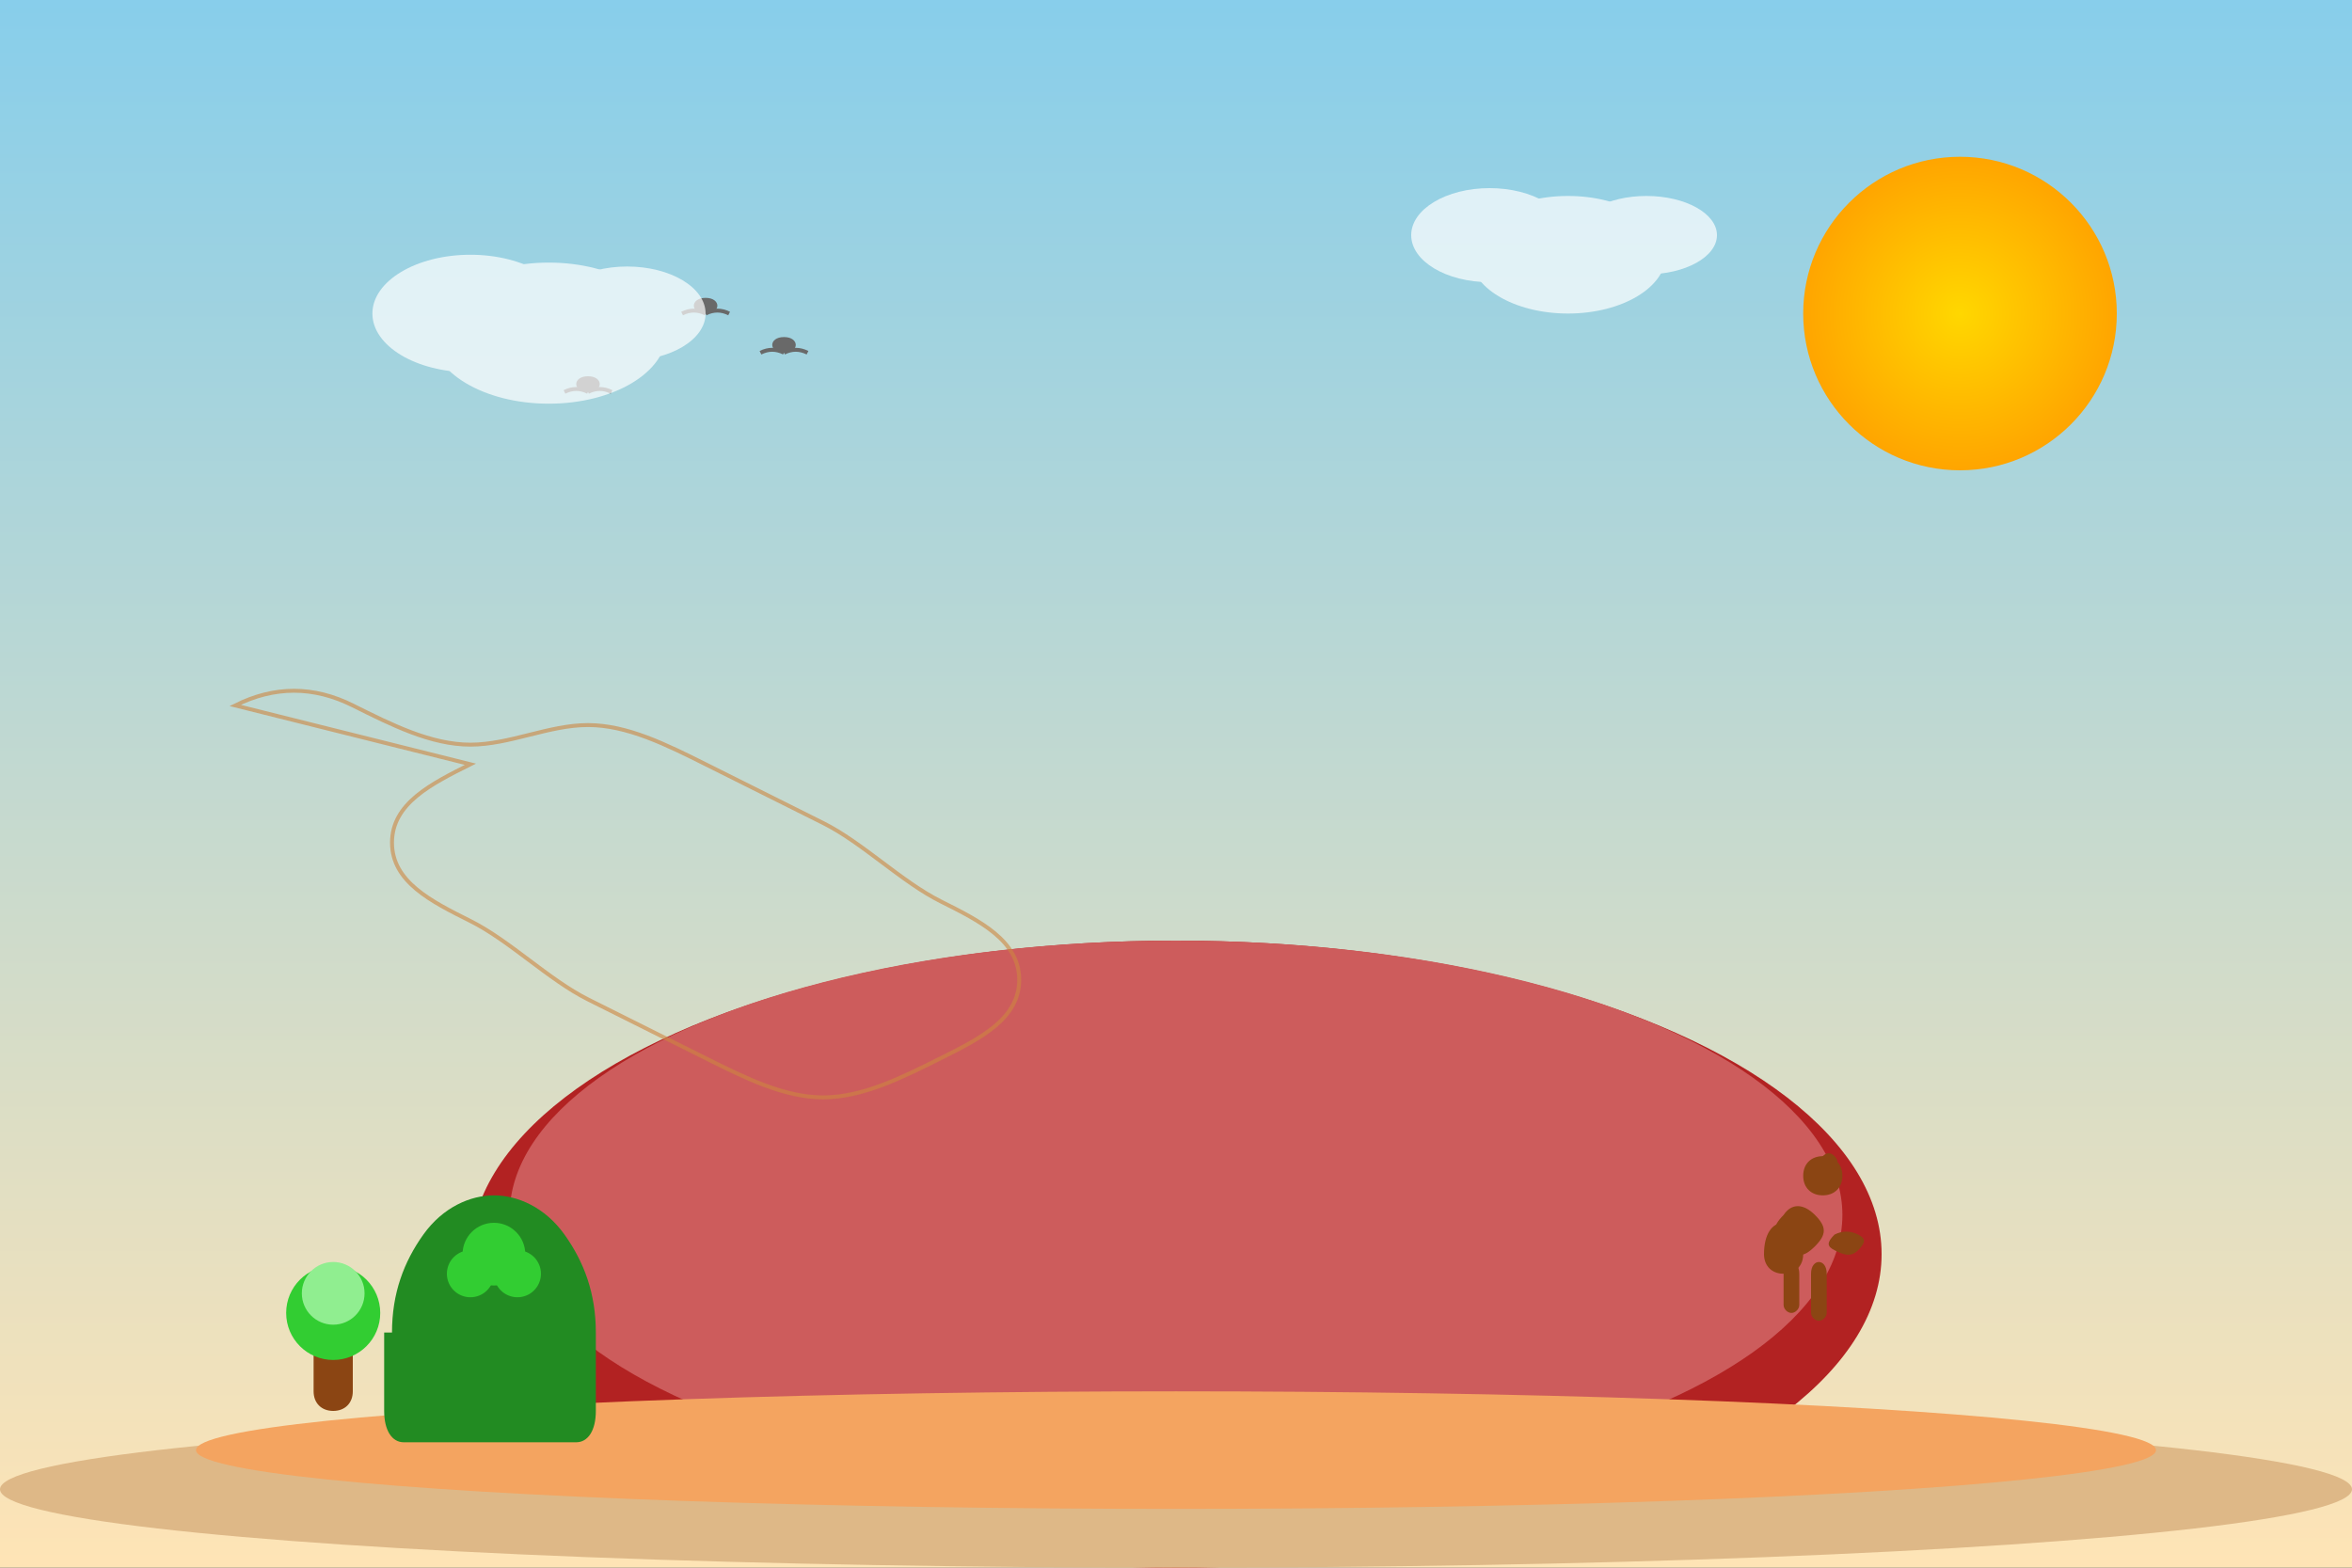 <svg width="600" height="400" viewBox="0 0 600 400" fill="none" xmlns="http://www.w3.org/2000/svg">
  <rect x="0" y="0" width="600" height="400" fill="#333333" stroke="none"/>
  <!-- Sky gradient background -->
  <defs>
    <linearGradient id="skyGradient" x1="0%" y1="0%" x2="0%" y2="100%">
      <stop offset="0%" style="stop-color:#87CEEB;stop-opacity:1" />
      <stop offset="100%" style="stop-color:#FFE4B5;stop-opacity:1" />
    </linearGradient>
    <radialGradient id="sunGradient" cx="50%" cy="50%" r="50%">
      <stop offset="0%" style="stop-color:#FFD700;stop-opacity:1" />
      <stop offset="100%" style="stop-color:#FFA500;stop-opacity:1" />
    </radialGradient>
  </defs>
  
  <!-- Sky -->
  <rect width="600" height="400" fill="url(#skyGradient)"/>
  
  <!-- Sun -->
  <circle cx="500" cy="80" r="40" fill="url(#sunGradient)"/>
  
  <!-- Uluru/Ayers Rock -->
  <ellipse cx="300" cy="320" rx="180" ry="80" fill="#B22222"/>
  <ellipse cx="300" cy="310" rx="170" ry="70" fill="#CD5C5C"/>
  
  <!-- Desert foreground -->
  <ellipse cx="300" cy="380" rx="300" ry="20" fill="#DEB887"/>
  <ellipse cx="300" cy="370" rx="250" ry="15" fill="#F4A460"/>
  
  <!-- Kangaroo silhouette -->
  <g transform="translate(450, 280)">
    <path d="M0 40c0-5 2-8 5-8s5 3 5 8c0 3-2 5-5 5s-5-2-5-5z" fill="#8B4513"/>
    <path d="M5 30c2-3 5-3 8 0s3 5 0 8-5 3-8 0-3-5 0-8z" fill="#8B4513"/>
    <path d="M10 20c0-3 2-5 5-5s5 2 5 5-2 5-5 5-5-2-5-5z" fill="#8B4513"/>
    <path d="M15 15c1-1 2-1 3 0s1 2 0 3-2 1-3 0-1-2 0-3z" fill="#8B4513"/>
    <path d="M12 45c0-2 1-3 2-3s2 1 2 3v10c0 1-1 2-2 2s-2-1-2-2v-10z" fill="#8B4513"/>
    <path d="M5 45c0-2 1-3 2-3s2 1 2 3v8c0 1-1 2-2 2s-2-1-2-2v-8z" fill="#8B4513"/>
    <path d="M18 35c2-1 4-1 6 0s2 2 0 4-4 1-6 0-2-2 0-4z" fill="#8B4513"/>
  </g>
  
  <!-- Desert plants -->
  <g transform="translate(100, 300)">
    <path d="M0 40c0-10 3-18 8-25s12-10 18-10 13 3 18 10 8 15 8 25v20c0 5-2 8-5 8h-44c-3 0-5-3-5-8v-20z" fill="#228B22"/>
    <circle cx="26" cy="20" r="8" fill="#32CD32"/>
    <circle cx="20" cy="25" r="6" fill="#32CD32"/>
    <circle cx="32" cy="25" r="6" fill="#32CD32"/>
  </g>
  
  <!-- Another desert plant -->
  <g transform="translate(80, 320)">
    <path d="M0 20c0-5 2-8 5-8s5 3 5 8v15c0 3-2 5-5 5s-5-2-5-5v-15z" fill="#8B4513"/>
    <circle cx="5" cy="15" r="12" fill="#32CD32"/>
    <circle cx="5" cy="10" r="8" fill="#90EE90"/>
  </g>
  
  <!-- Birds in the sky -->
  <g fill="#696969">
    <path d="M150 100c-2 0-3-1-3-2s1-2 3-2 3 1 3 2-1 2-3 2z" />
    <path d="M150 100c2-1 4-1 6 0" stroke="#696969" stroke-width="1" fill="none"/>
    <path d="M150 100c-2-1-4-1-6 0" stroke="#696969" stroke-width="1" fill="none"/>
    
    <path d="M180 80c-2 0-3-1-3-2s1-2 3-2 3 1 3 2-1 2-3 2z" />
    <path d="M180 80c2-1 4-1 6 0" stroke="#696969" stroke-width="1" fill="none"/>
    <path d="M180 80c-2-1-4-1-6 0" stroke="#696969" stroke-width="1" fill="none"/>
    
    <path d="M200 90c-2 0-3-1-3-2s1-2 3-2 3 1 3 2-1 2-3 2z" />
    <path d="M200 90c2-1 4-1 6 0" stroke="#696969" stroke-width="1" fill="none"/>
    <path d="M200 90c-2-1-4-1-6 0" stroke="#696969" stroke-width="1" fill="none"/>
  </g>
  
  <!-- Australia outline in the distance -->
  <g transform="translate(50, 150) scale(0.5)" fill="none" stroke="#CD853F" stroke-width="2" opacity="0.6">
    <path d="M20 60c20-10 40-10 60 0s40 20 60 20 40-10 60-10 40 10 60 20 40 20 60 30 40 30 60 40c20 10 40 20 40 40s-20 30-40 40-40 20-60 20-40-10-60-20-40-20-60-30-40-30-60-40c-20-10-40-20-40-40s20-30 40-40z"/>
  </g>
  
  <!-- Clouds -->
  <g fill="#FFFFFF" opacity="0.7">
    <ellipse cx="120" cy="80" rx="25" ry="15"/>
    <ellipse cx="140" cy="85" rx="30" ry="18"/>
    <ellipse cx="160" cy="80" rx="20" ry="12"/>
    
    <ellipse cx="380" cy="60" rx="20" ry="12"/>
    <ellipse cx="400" cy="65" rx="25" ry="15"/>
    <ellipse cx="420" cy="60" rx="18" ry="10"/>
  </g>
</svg>

